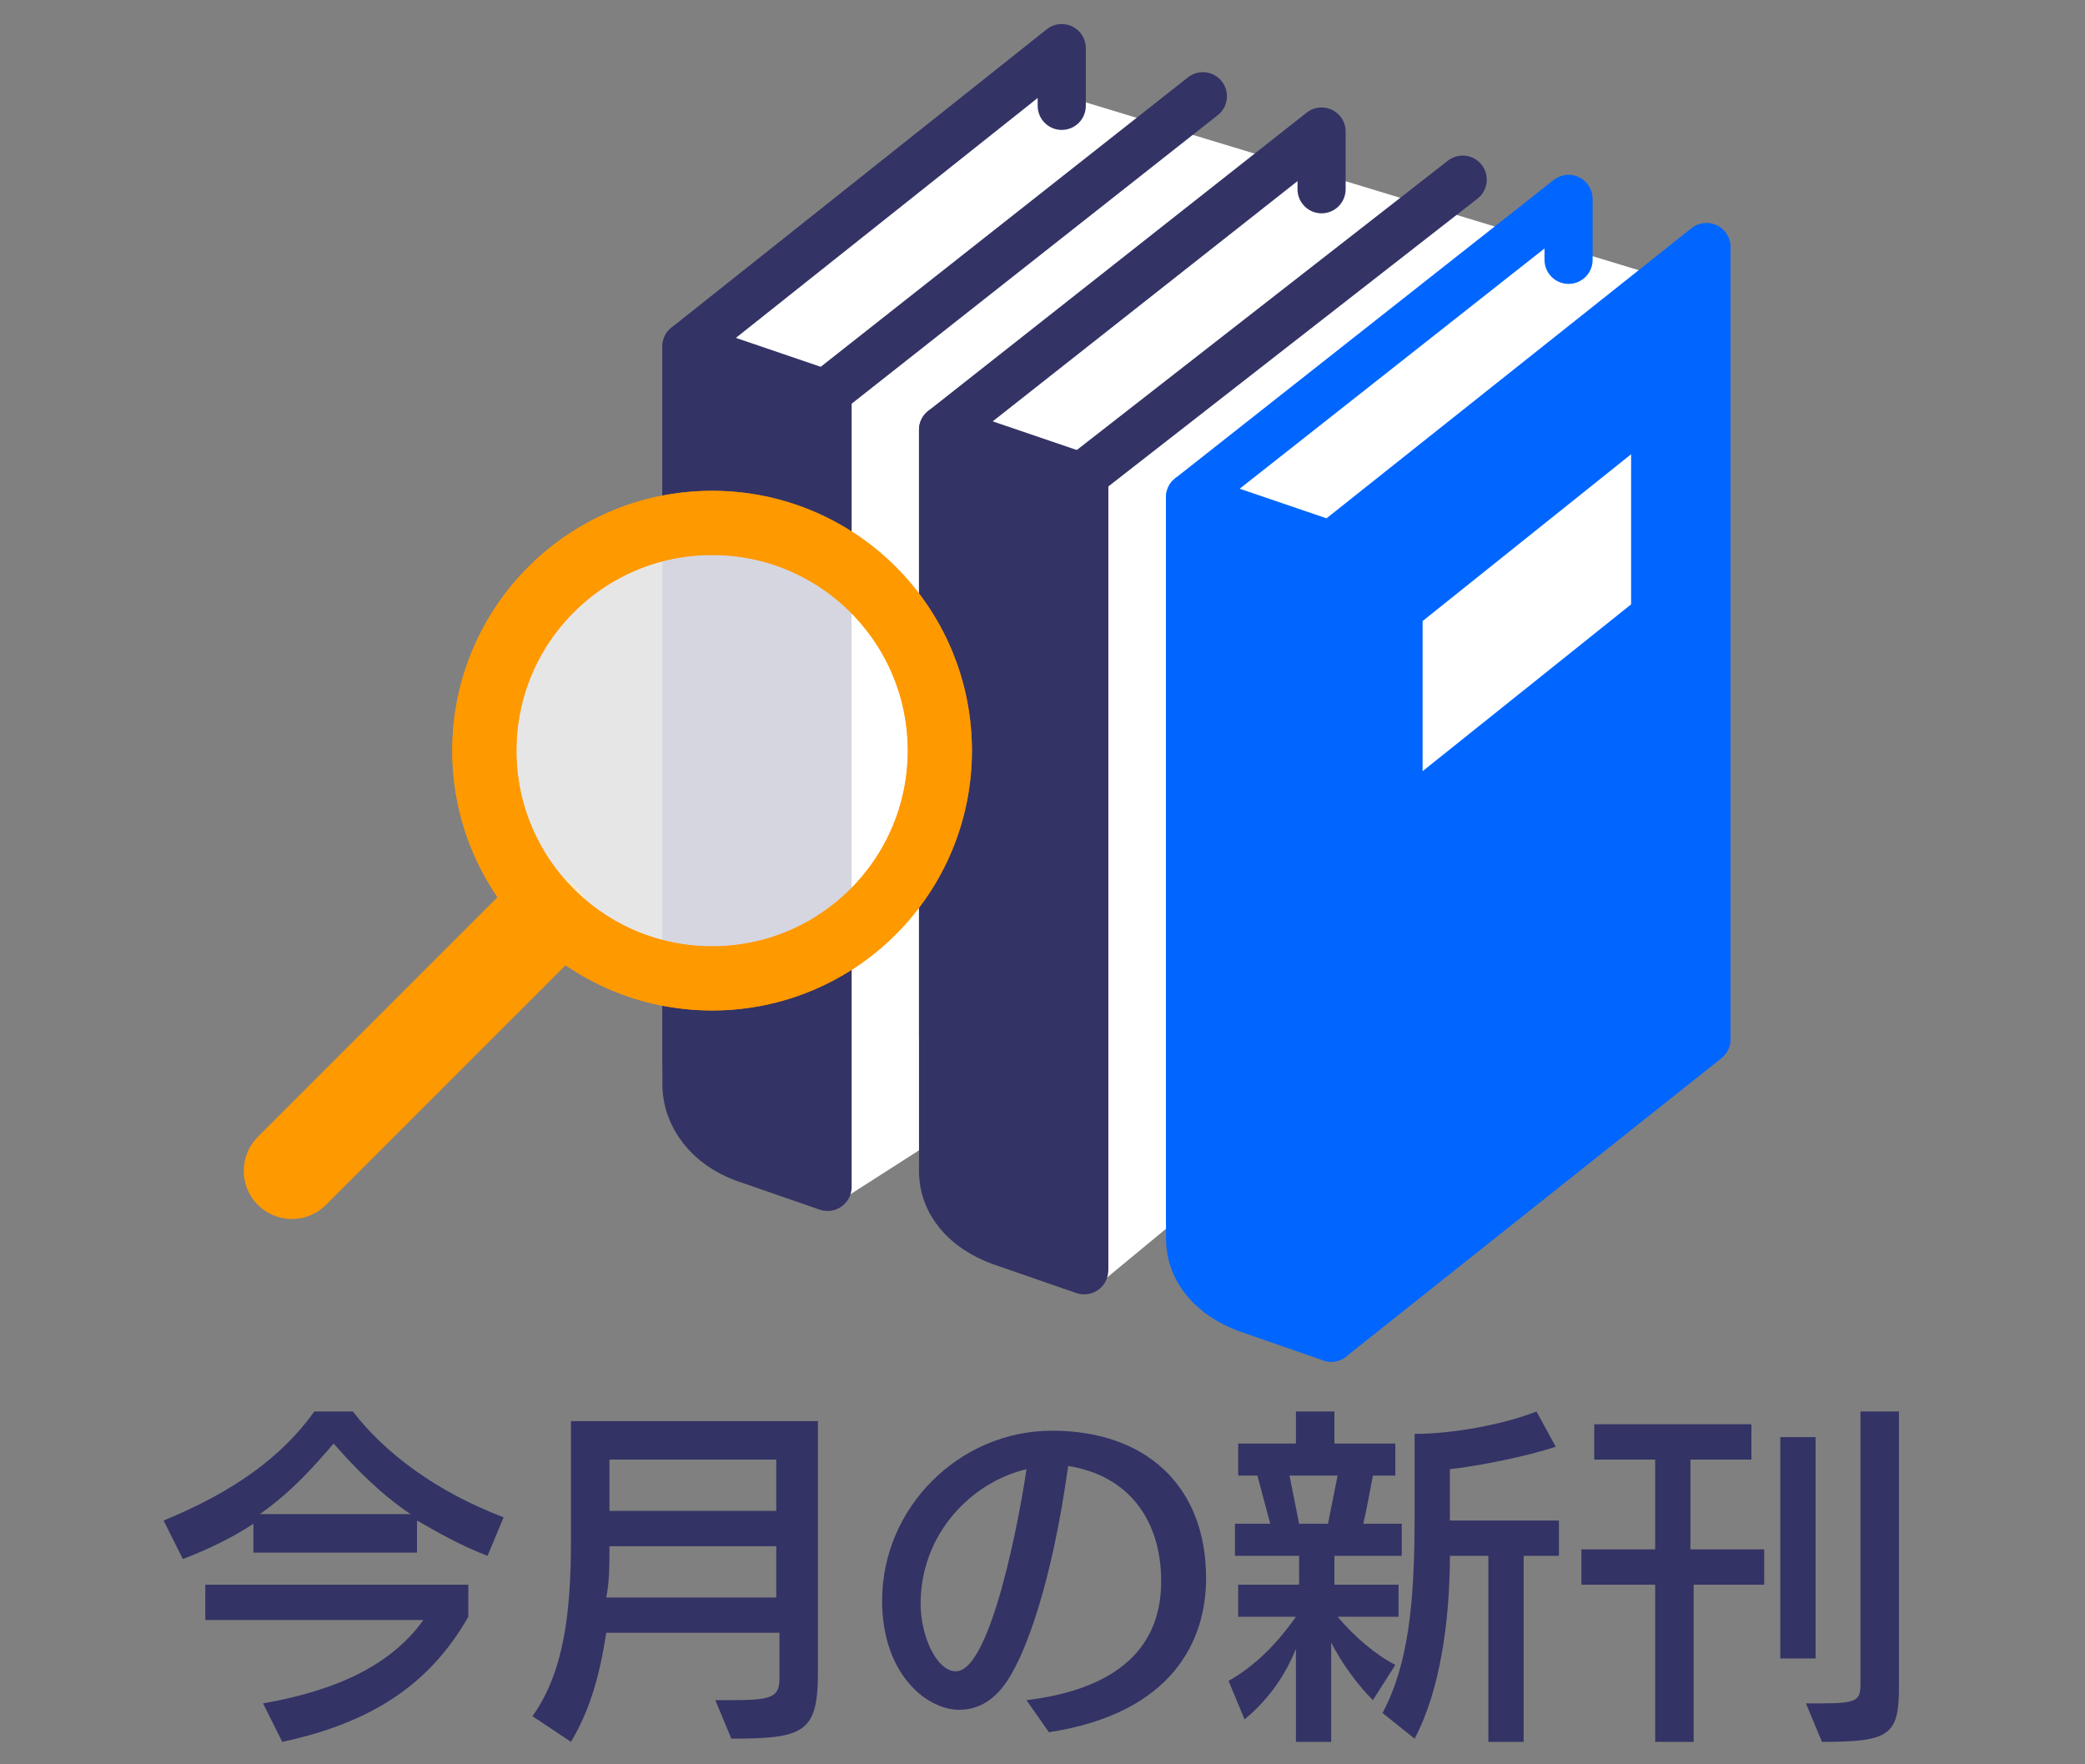 <?xml version="1.0" encoding="utf-8"?>
<!-- Generator: Adobe Illustrator 19.1.0, SVG Export Plug-In . SVG Version: 6.00 Build 0)  -->
<svg version="1.1" id="レイヤー_1" xmlns="http://www.w3.org/2000/svg" xmlns:xlink="http://www.w3.org/1999/xlink" x="0px"
	 y="0px" viewBox="0 0 65 55" enable-background="new 0 0 65 55" xml:space="preserve">
<rect x="0" y="0" width="65" height="55" fill="#808080" stroke="none"/>
<polygon fill="#FFFFFF" points="21.4,34.3 21.4,10.8 31.9,2.6 52,8.7 53.3,32.4 41.5,41.9 36.6,38.1 34.3,40 28.9,35.7 26.4,37.3 
	"/>
<polyline fill="none" stroke="#333366" stroke-width="1.5" stroke-linecap="round" stroke-linejoin="round" stroke-miterlimit="10" points="
	21.4,33.1 21.4,10.8 33.1,1.5 33.1,3.3 "/>
<path fill="#333366" stroke="#333366" stroke-width="1.5" stroke-linecap="round" stroke-linejoin="round" stroke-miterlimit="10" d="
	M21.4,10.8l4.4,1.5v24.7l-2.6-0.9c-1.1-0.4-1.8-1.3-1.8-2.3V10.8z"/>
<polyline fill="none" stroke="#333366" stroke-width="1.5" stroke-linecap="round" stroke-linejoin="round" stroke-miterlimit="10" points="
	25.7,36.9 25.7,12.3 37.5,3 "/>
<polyline fill="none" stroke="#333366" stroke-width="1.5" stroke-linecap="round" stroke-linejoin="round" stroke-miterlimit="10" points="
	29.4,32.3 29.4,13.4 41.2,4.1 41.2,5.9 "/>
<path fill="#333366" stroke="#333366" stroke-width="1.5" stroke-linecap="round" stroke-linejoin="round" stroke-miterlimit="10" d="
	M29.4,13.4l4.4,1.5v24.7l-2.6-0.9c-1.1-0.4-1.8-1.2-1.8-2.2V13.4z"/>
<polyline fill="none" stroke="#333366" stroke-width="1.5" stroke-linecap="round" stroke-linejoin="round" stroke-miterlimit="10" points="
	33.8,39.5 33.8,14.8 45.6,5.6 "/>
<polyline fill="none" stroke="#0066FF" stroke-width="1.5" stroke-linecap="round" stroke-linejoin="round" stroke-miterlimit="10" points="
	37.1,38 37.1,15.5 48.9,6.2 48.9,8.1 "/>
<path fill="#0066FF" stroke="#0066FF" stroke-width="1.5" stroke-linecap="round" stroke-linejoin="round" stroke-miterlimit="10" d="
	M37.1,15.5l4.4,1.5v24.7l-2.6-0.9c-1.1-0.4-1.8-1.2-1.8-2.2V15.5z"/>
<g>
	<path fill="#333366" d="M15.2,48.5c-0.8-0.3-1.5-0.7-2.2-1.1v1H7.9v-0.9c-0.6,0.4-1.4,0.8-2.2,1.1l-0.6-1.2c2.2-0.9,3.7-2,4.7-3.4
		H11c1,1.3,2.6,2.5,4.7,3.3L15.2,48.5z M14.6,50.4c-1.2,2.1-3,3.3-5.8,3.9l-0.6-1.2c2.3-0.4,4-1.2,5-2.6H6.4v-1.1h8.2V50.4z
		 M12.8,47.2c-0.9-0.6-1.7-1.4-2.4-2.2c-0.6,0.7-1.3,1.5-2.3,2.2H12.8z"/>
	<path fill="#333366" d="M22.3,53h0.5c1.3,0,1.5-0.1,1.5-0.7v-1.4h-5.4c-0.2,1.3-0.5,2.4-1.1,3.4l-1.2-0.8c1-1.4,1.2-3.3,1.2-5.5
		v-3.7h7.7v7.8c0,1.9-0.4,2.1-2.7,2.1L22.3,53z M24.2,48.2H19c0,0.6,0,1.1-0.1,1.6h5.3V48.2z M24.2,45.5H19v1.6h5.2V45.5z"/>
	<path fill="#333366" d="M32,53c2.5-0.3,4.2-1.4,4.2-3.7c0-1.9-1-3.3-2.9-3.6c-0.5,3.6-1.3,5.8-1.9,6.7c-0.4,0.6-0.9,0.9-1.5,0.9
		c-1,0-2.4-1.1-2.4-3.4c0-2.9,2.4-5.3,5.3-5.3c2.9,0,4.8,1.7,4.8,4.6c0,1.9-1,4.2-4.9,4.8L32,53z M29.8,52.1c1.1,0,2-4.9,2.2-6.3
		c-1.7,0.4-3.3,2-3.3,4.2C28.7,51,29.2,52.1,29.8,52.1L29.8,52.1z"/>
	<path fill="#333366" d="M40.4,54.3v-2.9c-0.4,1-1,1.7-1.6,2.2l-0.5-1.2c0.7-0.4,1.4-1,2.1-2h-1.8v-1h1.9v-0.9h-2v-1h1.1L39.2,46
		h-0.6v-1h1.8v-1h1.2v1h1.9v1h-0.7c-0.1,0.5-0.2,1.1-0.3,1.5h1.2v1h-2.1v0.9h2v1h-1.9c0.5,0.6,1.2,1.2,1.8,1.5L42.8,53
		c-0.5-0.5-1-1.2-1.3-1.8v3.1H40.4z M41.4,47.5c0.1-0.5,0.2-1,0.3-1.5h-1.5l0.3,1.5H41.4z M46.4,54.3v-5.8h-1.2c0,2-0.3,4.2-1.1,5.7
		l-1-0.8c0.8-1.5,1-3.4,1-6.1v-2.6c1.2,0,2.8-0.3,3.8-0.7l0.6,1.1c-0.9,0.3-2.4,0.6-3.3,0.7v1.6h3.4v1.1h-1.1v5.8H46.4z"/>
	<path fill="#333366" d="M51.6,54.3v-4.9h-2.3v-1.1h2.3v-2.8h-1.9v-1.1h4.9v1.1h-1.9v2.8H55v1.1h-2.2v4.9H51.6z M55.5,51.7v-6.9h1.1
		v6.9H55.5z M56.3,53.1h0.5c1.1,0,1.2-0.1,1.2-0.6V44h1.2v8.6c0,1.5-0.3,1.7-2.4,1.7L56.3,53.1z"/>
</g>
<path fill="#0066FF" stroke="#0066FF" stroke-width="1.5" stroke-linecap="round" stroke-linejoin="round" stroke-miterlimit="10" d="
	M41.5,17l11.7-9.3v24.7l-11.7,9.3V17z M43.6,25.6l8-6.4v-6.6l-8,6.4V25.6z"/>
<g>
	
		<line fill="#FFFFFF" stroke="#FF9900" stroke-width="3" stroke-linecap="round" stroke-linejoin="round" stroke-miterlimit="10" x1="16.9" y1="28.7" x2="9.1" y2="36.5"/>
	<circle opacity="0.8" fill="#FFFFFF" stroke="#FF9900" stroke-width="2" stroke-miterlimit="10" cx="22.2" cy="23.4" r="7.1"/>
	<circle fill="none" stroke="#FF9900" stroke-width="2" stroke-miterlimit="10" cx="22.2" cy="23.4" r="7.1"/>
</g>
</svg>

